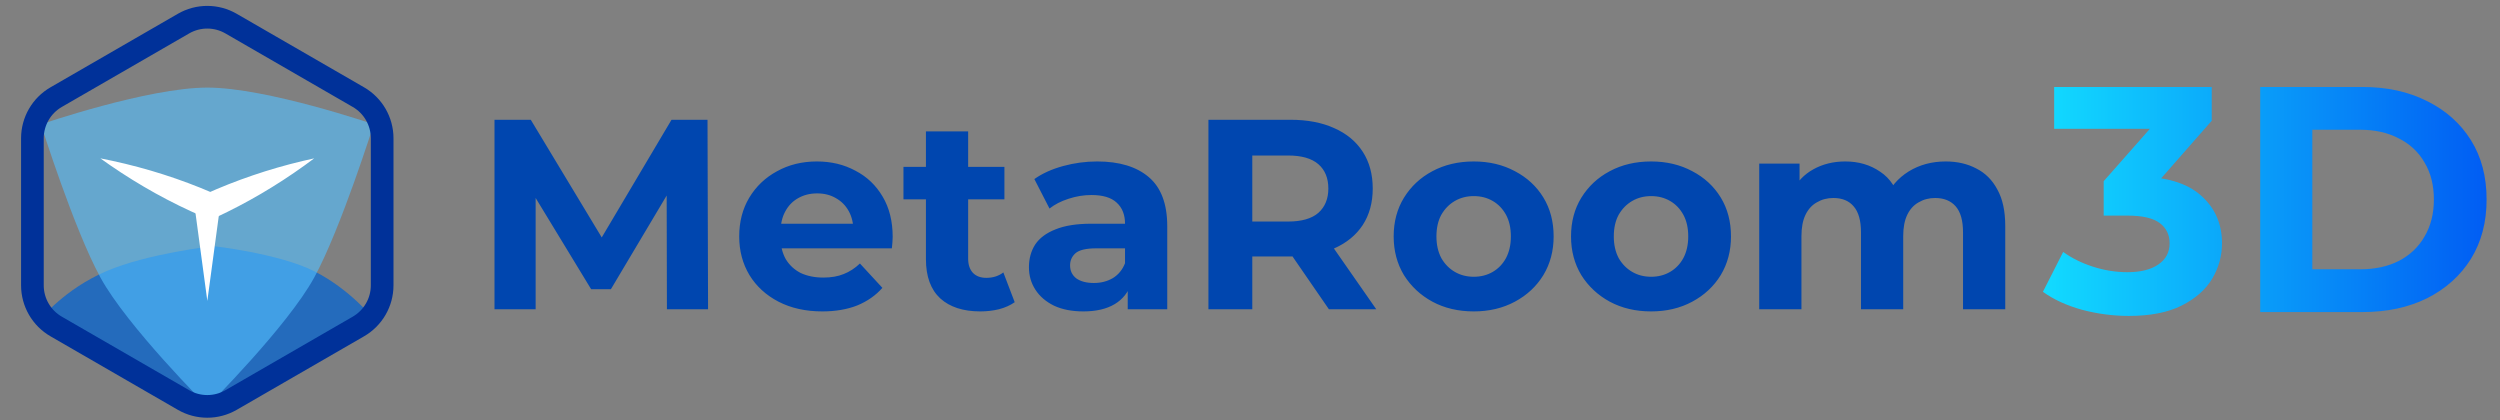 <svg width="1434" height="241" viewBox="0 0 1434 241" fill="none" xmlns="http://www.w3.org/2000/svg">
<rect x="0" y="0" width="1434" height="241" fill="#808080" stroke="none"/>
<path d="M60.966 155.562C84.812 145.342 122.285 141.165 122.285 141.165C122.285 141.165 159.759 145.342 180.198 155.562C200.638 165.782 214.265 182.813 214.265 182.813L122.285 233.903L23.492 182.813C23.492 182.813 37.119 165.782 60.966 155.562Z" fill="#0063D3" fill-opacity="0.72"/>
<path d="M118.924 50.242C153.006 50.242 214.356 71.315 214.356 71.315C214.356 71.315 195.61 131.024 180.273 159.122C164.958 187.18 119.056 232.969 118.924 233.102C118.831 233.009 72.897 187.192 57.575 159.122C42.238 131.024 23.492 71.315 23.492 71.315C23.492 71.315 84.841 50.242 118.924 50.242Z" fill="#54C0FF" fill-opacity="0.61"/>
<path d="M105.269 13.535C113.701 8.667 124.09 8.667 132.522 13.535L205.577 55.714C214.009 60.582 219.204 69.579 219.204 79.316V163.672C219.204 173.409 214.009 182.406 205.577 187.274L132.522 229.453C124.09 234.321 113.701 234.321 105.269 229.453L32.214 187.274C23.782 182.406 18.587 173.409 18.587 163.672V79.316C18.587 69.579 23.782 60.582 32.214 55.714L105.269 13.535Z" stroke="#003199" stroke-width="13"/>
<path d="M57.569 90.835C59.428 92.172 61.296 93.487 63.175 94.779C80.081 106.408 97.774 116.216 116.255 124.201C116.745 124.413 117.235 124.623 117.726 124.832L120.683 126.129L123.697 124.769C141.476 116.522 158.473 106.565 174.687 94.897C176.538 93.565 178.378 92.211 180.208 90.835C180.208 90.835 180.208 90.835 180.208 90.835C177.97 91.32 175.742 91.827 173.525 92.357C154.095 96.996 135.448 103.346 117.584 111.407L123.554 111.344C123.066 111.13 122.576 110.917 122.087 110.705C103.606 102.719 84.338 96.556 64.283 92.215C62.054 91.732 59.816 91.272 57.569 90.835Z" fill="white"/>
<path d="M126.275 118.089C121.374 118.089 116.473 118.089 111.572 118.089C111.695 118.997 111.817 119.906 111.94 120.814C114.145 137.166 116.351 153.518 118.556 169.87C118.679 170.778 118.801 171.687 118.924 172.595C118.924 172.595 118.924 172.595 118.924 172.595C119.046 171.687 119.169 170.778 119.291 169.87C121.497 153.518 123.702 137.166 125.907 120.814C126.03 119.906 126.152 118.997 126.275 118.089Z" fill="white"/>
<path d="M283.647 177.38V68.702H304.451L350.717 145.398H339.694L385.183 68.702H405.832L406.143 177.38H382.544L382.389 104.877H386.736L350.406 165.892H339.073L301.967 104.877H307.246V177.38H283.647ZM471.672 178.622C462.15 178.622 453.766 176.759 446.521 173.033C439.379 169.307 433.842 164.236 429.909 157.818C425.976 151.298 424.009 143.897 424.009 135.617C424.009 127.233 425.924 119.833 429.753 113.416C433.686 106.895 439.017 101.823 445.745 98.201C452.472 94.475 460.08 92.612 468.567 92.612C476.744 92.612 484.092 94.371 490.613 97.89C497.237 101.306 502.464 106.274 506.294 112.795C510.123 119.212 512.038 126.923 512.038 135.927C512.038 136.859 511.986 137.946 511.883 139.188C511.779 140.326 511.676 141.413 511.572 142.448H443.726V128.32H498.842L489.526 132.512C489.526 128.165 488.646 124.387 486.887 121.178C485.127 117.97 482.695 115.486 479.59 113.726C476.485 111.863 472.862 110.932 468.722 110.932C464.582 110.932 460.908 111.863 457.699 113.726C454.594 115.486 452.162 118.021 450.402 121.334C448.643 124.542 447.763 128.372 447.763 132.822V136.548C447.763 141.103 448.746 145.139 450.713 148.658C452.783 152.074 455.629 154.713 459.252 156.576C462.978 158.336 467.325 159.216 472.293 159.216C476.744 159.216 480.625 158.543 483.937 157.197C487.353 155.852 490.458 153.833 493.252 151.142L506.138 165.115C502.309 169.462 497.496 172.826 491.7 175.207C485.904 177.484 479.228 178.622 471.672 178.622ZM562.319 178.622C552.486 178.622 544.827 176.138 539.341 171.17C533.855 166.099 531.113 158.595 531.113 148.658V75.378H555.332V148.348C555.332 151.867 556.264 154.61 558.127 156.576C559.99 158.439 562.526 159.371 565.734 159.371C569.564 159.371 572.824 158.336 575.515 156.266L582.036 173.344C579.552 175.103 576.55 176.449 573.031 177.38C569.616 178.208 566.045 178.622 562.319 178.622ZM518.226 114.347V95.717H576.136V114.347H518.226ZM646.866 177.38V161.079L645.313 157.508V128.32C645.313 123.145 643.709 119.108 640.5 116.21C637.395 113.312 632.582 111.863 626.061 111.863C621.611 111.863 617.212 112.588 612.865 114.037C608.621 115.382 604.999 117.245 601.997 119.626L593.303 102.703C597.857 99.495 603.343 97.01 609.76 95.251C616.177 93.491 622.698 92.612 629.322 92.612C642.053 92.612 651.937 95.613 658.975 101.616C666.014 107.619 669.533 116.986 669.533 129.717V177.38H646.866ZM621.404 178.622C614.883 178.622 609.294 177.536 604.636 175.362C599.979 173.085 596.408 170.032 593.924 166.202C591.44 162.372 590.198 158.077 590.198 153.316C590.198 148.348 591.388 144.001 593.769 140.275C596.253 136.548 600.134 133.65 605.413 131.58C610.691 129.407 617.574 128.32 626.061 128.32H648.263V142.448H628.701C623.008 142.448 619.075 143.38 616.901 145.243C614.831 147.106 613.796 149.435 613.796 152.229C613.796 155.334 614.987 157.818 617.367 159.681C619.851 161.441 623.215 162.321 627.459 162.321C631.495 162.321 635.118 161.389 638.327 159.526C641.535 157.56 643.864 154.713 645.313 150.987L649.039 162.165C647.28 167.548 644.071 171.636 639.413 174.431C634.756 177.225 628.753 178.622 621.404 178.622ZM693.16 177.38V68.702H740.202C749.932 68.702 758.315 70.307 765.354 73.515C772.392 76.62 777.826 81.123 781.655 87.022C785.485 92.922 787.4 99.96 787.4 108.137C787.4 116.21 785.485 123.197 781.655 129.096C777.826 134.892 772.392 139.343 765.354 142.448C758.315 145.553 749.932 147.106 740.202 147.106H707.133L718.312 136.083V177.38H693.16ZM762.249 177.38L735.079 137.946H761.938L789.418 177.38H762.249ZM718.312 138.877L707.133 127.078H738.805C746.568 127.078 752.364 125.422 756.194 122.11C760.023 118.694 761.938 114.037 761.938 108.137C761.938 102.134 760.023 97.476 756.194 94.164C752.364 90.852 746.568 89.196 738.805 89.196H707.133L718.312 77.241V138.877ZM845.364 178.622C836.463 178.622 828.545 176.759 821.61 173.033C814.779 169.307 809.345 164.236 805.309 157.818C801.375 151.298 799.409 143.897 799.409 135.617C799.409 127.233 801.375 119.833 805.309 113.416C809.345 106.895 814.779 101.823 821.61 98.201C828.545 94.475 836.463 92.612 845.364 92.612C854.162 92.612 862.028 94.475 868.963 98.201C875.898 101.823 881.331 106.843 885.265 113.26C889.198 119.678 891.164 127.13 891.164 135.617C891.164 143.897 889.198 151.298 885.265 157.818C881.331 164.236 875.898 169.307 868.963 173.033C862.028 176.759 854.162 178.622 845.364 178.622ZM845.364 158.75C849.401 158.75 853.023 157.818 856.232 155.955C859.441 154.092 861.976 151.453 863.839 148.037C865.703 144.518 866.634 140.378 866.634 135.617C866.634 130.752 865.703 126.612 863.839 123.197C861.976 119.781 859.441 117.142 856.232 115.279C853.023 113.416 849.401 112.484 845.364 112.484C841.328 112.484 837.705 113.416 834.496 115.279C831.288 117.142 828.7 119.781 826.734 123.197C824.871 126.612 823.939 130.752 823.939 135.617C823.939 140.378 824.871 144.518 826.734 148.037C828.7 151.453 831.288 154.092 834.496 155.955C837.705 157.818 841.328 158.75 845.364 158.75ZM947.098 178.622C938.197 178.622 930.279 176.759 923.344 173.033C916.513 169.307 911.079 164.236 907.043 157.818C903.109 151.298 901.143 143.897 901.143 135.617C901.143 127.233 903.109 119.833 907.043 113.416C911.079 106.895 916.513 101.823 923.344 98.201C930.279 94.475 938.197 92.612 947.098 92.612C955.896 92.612 963.762 94.475 970.697 98.201C977.632 101.823 983.065 106.843 986.999 113.26C990.932 119.678 992.898 127.13 992.898 135.617C992.898 143.897 990.932 151.298 986.999 157.818C983.065 164.236 977.632 169.307 970.697 173.033C963.762 176.759 955.896 178.622 947.098 178.622ZM947.098 158.75C951.135 158.75 954.757 157.818 957.966 155.955C961.175 154.092 963.71 151.453 965.573 148.037C967.437 144.518 968.368 140.378 968.368 135.617C968.368 130.752 967.437 126.612 965.573 123.197C963.71 119.781 961.175 117.142 957.966 115.279C954.757 113.416 951.135 112.484 947.098 112.484C943.062 112.484 939.439 113.416 936.23 115.279C933.022 117.142 930.434 119.781 928.468 123.197C926.605 126.612 925.673 130.752 925.673 135.617C925.673 140.378 926.605 144.518 928.468 148.037C930.434 151.453 933.022 154.092 936.23 155.955C939.439 157.818 943.062 158.75 947.098 158.75ZM1116.06 92.612C1122.68 92.612 1128.53 93.957 1133.6 96.648C1138.78 99.236 1142.81 103.272 1145.71 108.758C1148.71 114.14 1150.21 121.075 1150.21 129.562V177.38H1125.99V133.288C1125.99 126.56 1124.6 121.592 1121.8 118.384C1119.01 115.175 1115.07 113.571 1110 113.571C1106.48 113.571 1103.33 114.399 1100.53 116.055C1097.74 117.607 1095.56 119.988 1094.01 123.197C1092.46 126.405 1091.68 130.494 1091.68 135.462V177.38H1067.46V133.288C1067.46 126.56 1066.07 121.592 1063.27 118.384C1060.58 115.175 1056.7 113.571 1051.63 113.571C1048.11 113.571 1044.95 114.399 1042.16 116.055C1039.36 117.607 1037.19 119.988 1035.64 123.197C1034.08 126.405 1033.31 130.494 1033.31 135.462V177.38H1009.09V93.854H1032.22V116.676L1027.87 110C1030.77 104.307 1034.86 100.012 1040.14 97.114C1045.52 94.112 1051.63 92.612 1058.46 92.612C1066.12 92.612 1072.79 94.578 1078.49 98.511C1084.28 102.341 1088.11 108.24 1089.97 116.21L1081.44 113.881C1084.23 107.361 1088.68 102.186 1094.79 98.356C1101 94.526 1108.09 92.612 1116.06 92.612Z" fill="#0046AF"/>
<path d="M1221.06 181.213C1212.09 181.213 1203.17 180.045 1194.32 177.709C1185.46 175.25 1177.96 171.807 1171.82 167.38L1183.44 144.508C1188.35 148.074 1194.07 150.903 1200.59 152.993C1207.11 155.083 1213.68 156.129 1220.33 156.129C1227.83 156.129 1233.73 154.653 1238.03 151.702C1242.34 148.751 1244.49 144.693 1244.49 139.528C1244.49 134.61 1242.58 130.736 1238.77 127.908C1234.96 125.08 1228.81 123.666 1220.33 123.666H1206.68V103.93L1242.64 63.167L1245.96 73.865H1178.27V49.887H1268.65V69.254L1232.87 110.017L1217.74 101.348H1226.41C1242.27 101.348 1254.26 104.914 1262.38 112.046C1270.49 119.178 1274.55 128.339 1274.55 139.528C1274.55 146.783 1272.65 153.608 1268.83 160.002C1265.02 166.273 1259.18 171.376 1251.31 175.311C1243.44 179.246 1233.36 181.213 1221.06 181.213ZM1296.46 179V49.887H1355.12C1369.14 49.887 1381.49 52.592 1392.19 58.003C1402.89 63.29 1411.25 70.73 1417.28 80.321C1423.3 89.912 1426.31 101.286 1426.31 114.444C1426.31 127.478 1423.3 138.852 1417.28 148.566C1411.25 158.158 1402.89 165.658 1392.19 171.069C1381.49 176.356 1369.14 179 1355.12 179H1296.46ZM1326.34 154.469H1353.64C1362.25 154.469 1369.69 152.87 1375.96 149.673C1382.35 146.353 1387.27 141.68 1390.72 135.655C1394.28 129.63 1396.07 122.559 1396.07 114.444C1396.07 106.205 1394.28 99.135 1390.72 93.232C1387.27 87.207 1382.35 82.596 1375.96 79.399C1369.69 76.079 1362.25 74.419 1353.64 74.419H1326.34V154.469Z" fill="url(#paint0_linear_260_98)"/>
<defs>
<linearGradient id="paint0_linear_260_98" x1="1434" y1="113" x2="1172" y2="113" gradientUnits="userSpaceOnUse">
<stop stop-color="#0059F3"/>
<stop offset="1" stop-color="#12DBFF"/>
</linearGradient>
</defs>
</svg>
